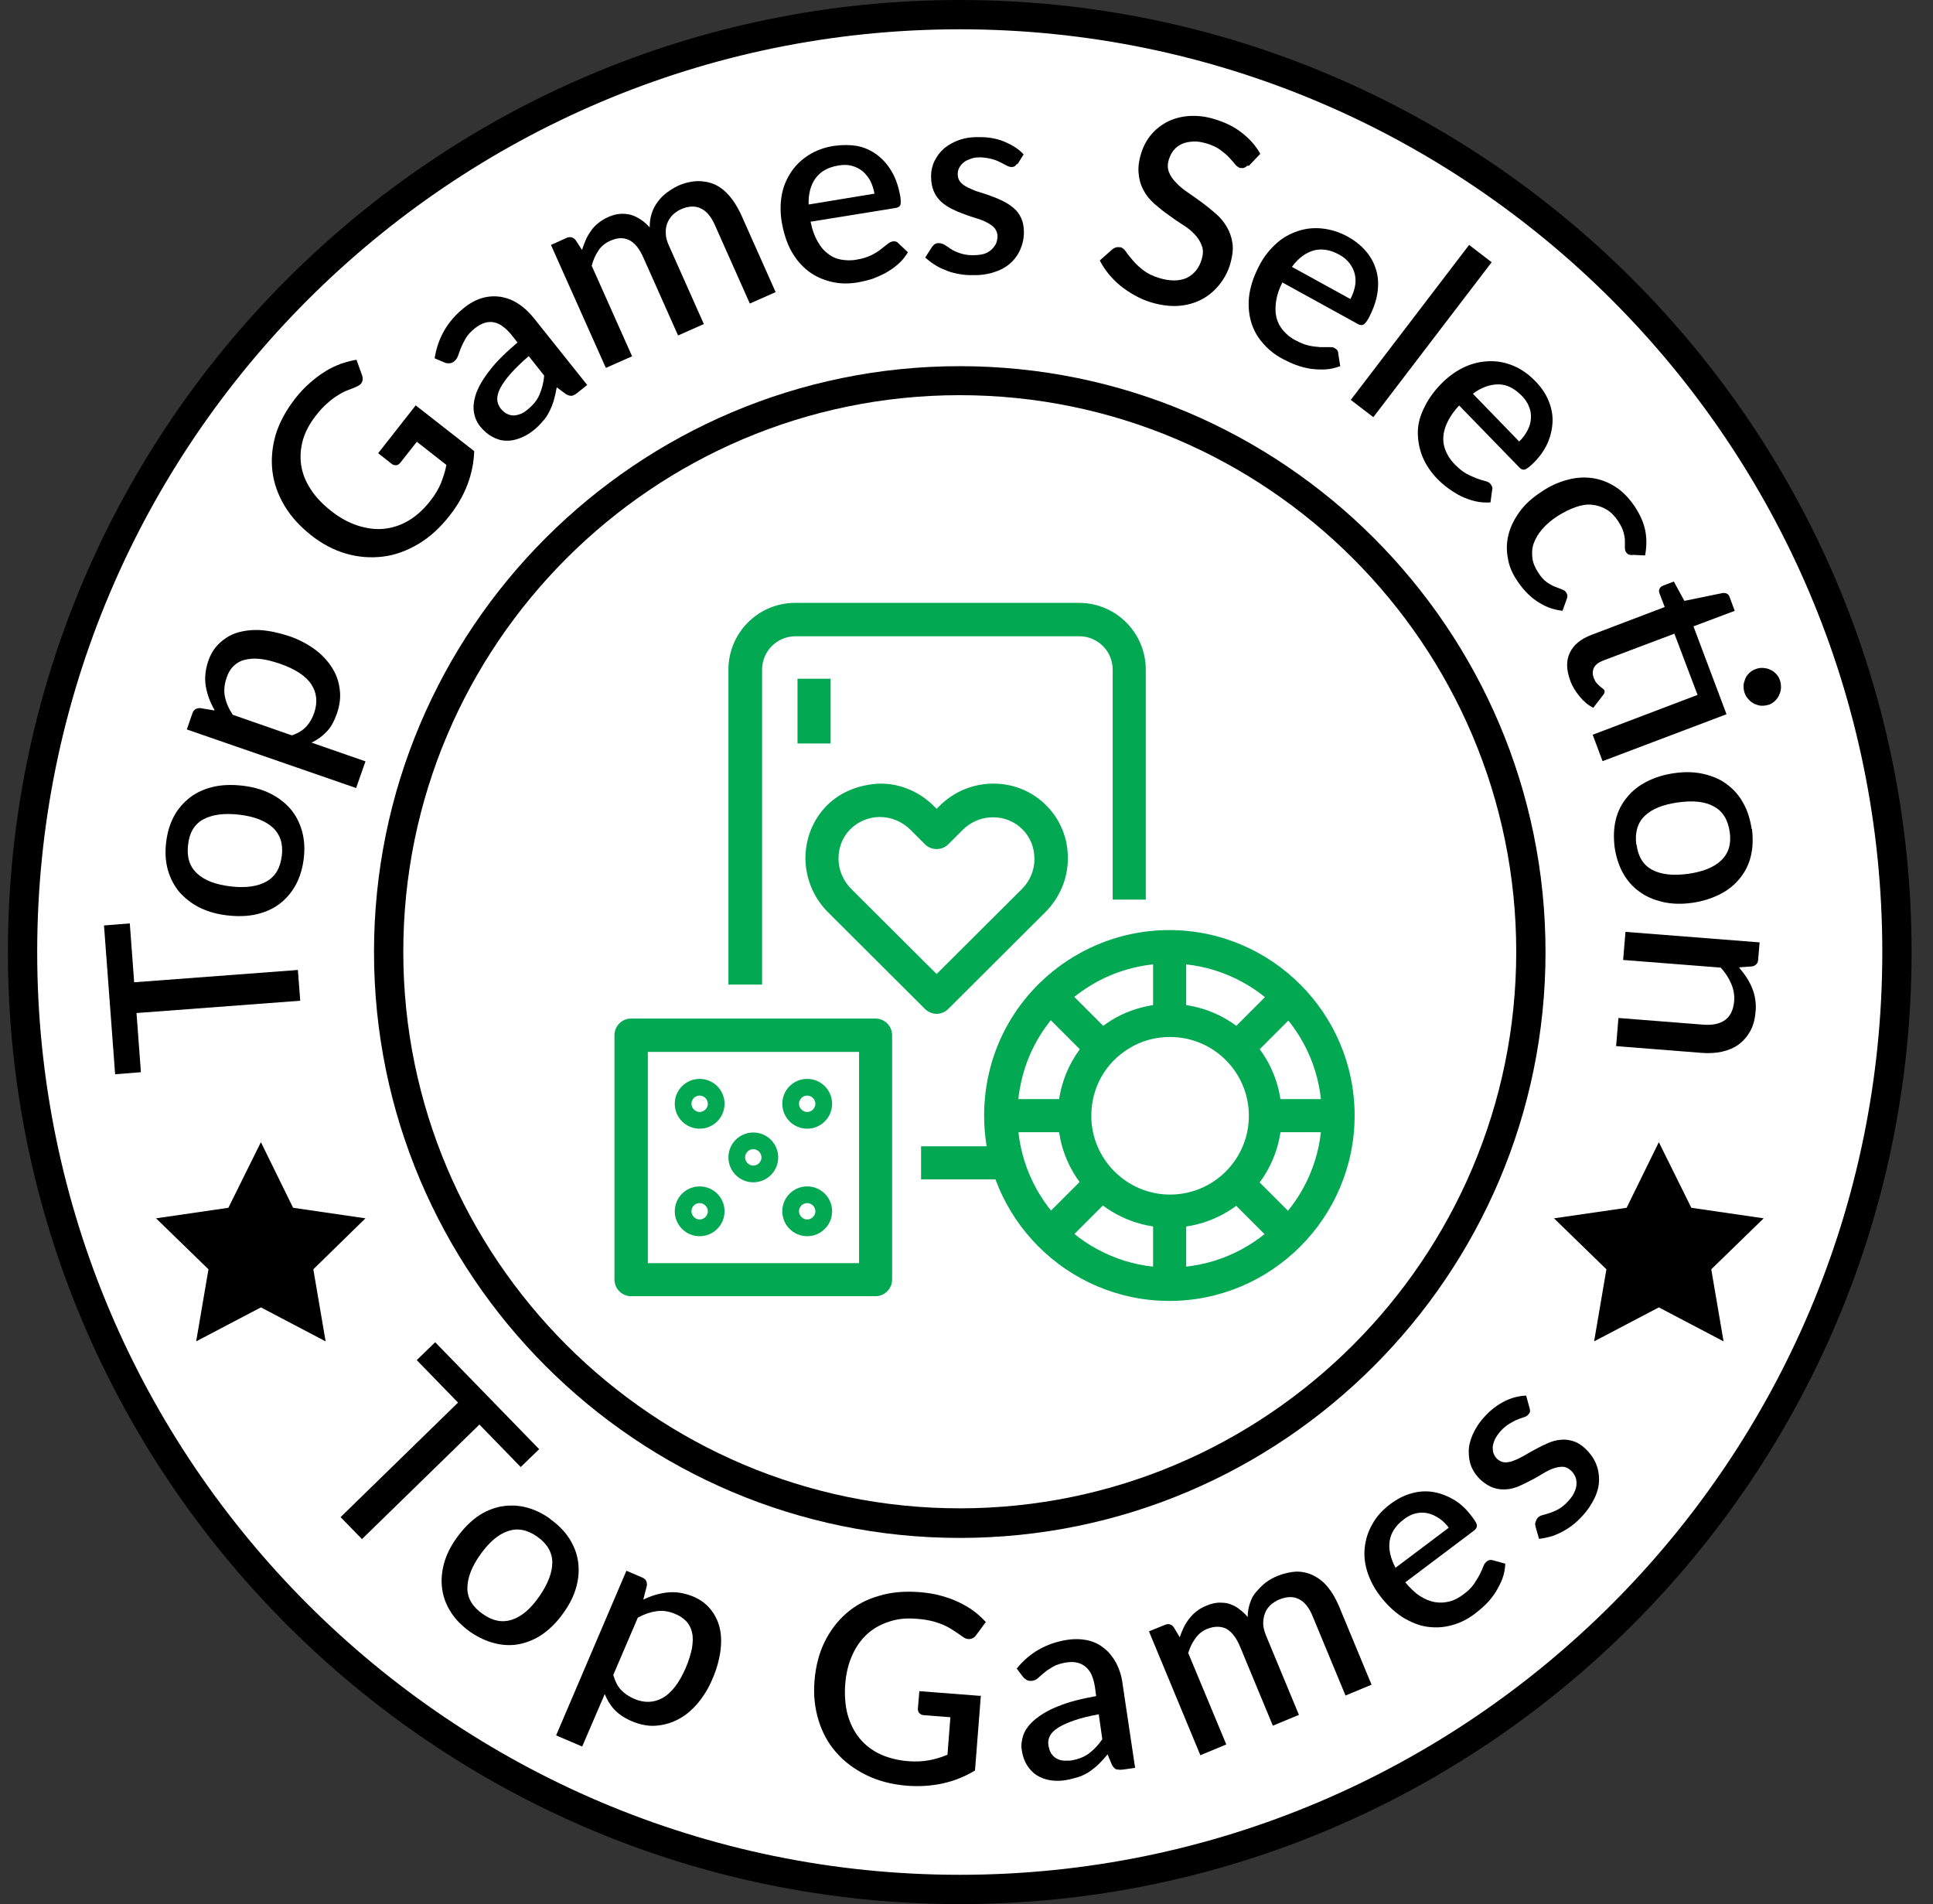 <svg width="66" height="65" viewBox="0 0 66 65" fill="none" xmlns="http://www.w3.org/2000/svg">
<rect x="0" y="0" width="66" height="65" fill="#333333" stroke="none"/>
<g clip-path="url(#clip0_5673_49333)">
<path d="M32.77 64.5C50.443 64.5 64.769 50.173 64.769 32.5C64.769 14.827 50.443 0.5 32.77 0.5C15.096 0.5 0.77 14.827 0.77 32.5C0.77 50.173 15.096 64.5 32.77 64.5Z" fill="white"/>
<path d="M32.77 65C14.85 65 0.27 50.42 0.27 32.5C0.27 14.58 14.85 0 32.77 0C50.69 0 65.269 14.58 65.269 32.5C65.269 50.42 50.69 65 32.77 65ZM32.77 1C15.399 1 1.27 15.13 1.27 32.5C1.27 49.87 15.399 64 32.77 64C50.139 64 64.269 49.87 64.269 32.5C64.269 15.13 50.139 1 32.77 1Z" fill="black"/>
<path d="M17.779 50.08L16.369 48.63L12.359 52.54L11.629 51.79L15.639 47.88L14.229 46.43L14.859 45.82L18.409 49.47L17.779 50.08V50.08Z" fill="black"/>
<path d="M18.778 51.85C19.058 52.05 19.278 52.27 19.438 52.52C19.598 52.77 19.698 53.03 19.738 53.31C19.778 53.59 19.758 53.88 19.678 54.17C19.598 54.47 19.448 54.77 19.238 55.06C19.028 55.36 18.798 55.59 18.548 55.77C18.298 55.95 18.028 56.06 17.758 56.12C17.478 56.18 17.198 56.17 16.908 56.1C16.618 56.03 16.338 55.9 16.058 55.71C15.778 55.51 15.558 55.29 15.398 55.04C15.238 54.79 15.138 54.53 15.098 54.25C15.058 53.97 15.078 53.68 15.158 53.38C15.238 53.08 15.388 52.78 15.598 52.49C15.808 52.2 16.038 51.96 16.288 51.78C16.538 51.6 16.808 51.49 17.088 51.43C17.368 51.38 17.648 51.38 17.938 51.45C18.228 51.52 18.508 51.65 18.788 51.85H18.778ZM16.488 55.1C16.828 55.34 17.158 55.4 17.488 55.29C17.818 55.18 18.128 54.91 18.418 54.49C18.708 54.07 18.858 53.68 18.858 53.34C18.858 53 18.688 52.7 18.348 52.46C18.008 52.22 17.668 52.15 17.338 52.27C17.008 52.38 16.698 52.65 16.398 53.07C16.098 53.49 15.958 53.88 15.958 54.22C15.958 54.56 16.138 54.86 16.488 55.1V55.1Z" fill="black"/>
<path d="M21.978 54.601C22.238 54.471 22.518 54.391 22.798 54.361C23.078 54.331 23.368 54.381 23.668 54.501C23.908 54.601 24.098 54.741 24.248 54.921C24.398 55.101 24.508 55.311 24.568 55.551C24.628 55.791 24.638 56.061 24.598 56.361C24.558 56.661 24.468 56.991 24.318 57.331C24.188 57.641 24.018 57.911 23.818 58.151C23.618 58.381 23.398 58.571 23.158 58.691C22.918 58.821 22.658 58.891 22.388 58.911C22.118 58.931 21.838 58.871 21.558 58.751C21.308 58.641 21.118 58.511 20.978 58.361C20.838 58.211 20.728 58.031 20.648 57.831L19.878 59.621L18.988 59.241L21.388 53.621L21.928 53.851C22.048 53.901 22.098 53.991 22.088 54.121L21.968 54.591L21.978 54.601ZM20.938 57.171C20.998 57.381 21.078 57.551 21.198 57.681C21.318 57.811 21.468 57.911 21.648 57.991C21.998 58.141 22.318 58.131 22.628 57.961C22.928 57.791 23.188 57.451 23.408 56.951C23.518 56.691 23.588 56.461 23.628 56.261C23.658 56.061 23.668 55.881 23.628 55.731C23.598 55.581 23.528 55.451 23.438 55.351C23.338 55.251 23.218 55.161 23.068 55.101C22.838 55.001 22.628 54.971 22.418 55.001C22.208 55.031 21.998 55.101 21.778 55.221L20.938 57.181V57.171Z" fill="black"/>
<path d="M33.49 57.881L33.29 60.441C32.61 60.851 31.84 61.021 30.99 60.961C30.47 60.921 30 60.801 29.59 60.601C29.18 60.401 28.84 60.151 28.56 59.831C28.28 59.521 28.08 59.151 27.95 58.731C27.82 58.311 27.77 57.861 27.81 57.381C27.85 56.891 27.96 56.451 28.15 56.061C28.34 55.671 28.59 55.341 28.9 55.071C29.21 54.801 29.58 54.601 30 54.481C30.42 54.351 30.89 54.311 31.4 54.351C31.66 54.371 31.9 54.411 32.12 54.471C32.34 54.531 32.54 54.601 32.73 54.691C32.92 54.781 33.09 54.881 33.24 54.991C33.39 55.101 33.53 55.231 33.66 55.371L33.32 55.831C33.27 55.901 33.2 55.941 33.12 55.951C33.04 55.961 32.96 55.941 32.88 55.881C32.8 55.821 32.71 55.761 32.62 55.701C32.53 55.641 32.42 55.571 32.3 55.511C32.18 55.451 32.04 55.401 31.87 55.351C31.71 55.311 31.51 55.271 31.29 55.261C30.95 55.231 30.64 55.261 30.35 55.361C30.07 55.451 29.82 55.591 29.61 55.781C29.4 55.971 29.23 56.211 29.1 56.501C28.97 56.791 28.89 57.111 28.86 57.481C28.83 57.871 28.86 58.221 28.94 58.531C29.03 58.841 29.16 59.111 29.35 59.341C29.54 59.571 29.77 59.751 30.05 59.881C30.33 60.011 30.65 60.091 31 60.121C31.27 60.141 31.5 60.131 31.72 60.091C31.93 60.051 32.14 59.991 32.35 59.901L32.45 58.621L31.55 58.551C31.48 58.551 31.43 58.521 31.39 58.481C31.35 58.441 31.34 58.391 31.34 58.331L31.39 57.731L33.46 57.891L33.49 57.881Z" fill="black"/>
<path d="M34.707 56.97C35.147 56.42 35.727 56.09 36.437 55.98C36.697 55.94 36.937 55.95 37.157 56C37.377 56.05 37.557 56.15 37.717 56.28C37.877 56.41 38.007 56.58 38.117 56.78C38.217 56.98 38.297 57.21 38.327 57.47L38.757 60.35L38.327 60.41C38.237 60.42 38.167 60.41 38.117 60.4C38.067 60.39 38.017 60.33 37.967 60.25L37.817 59.89C37.717 60.01 37.617 60.12 37.517 60.22C37.417 60.32 37.307 60.4 37.197 60.48C37.087 60.55 36.957 60.62 36.827 60.66C36.697 60.7 36.547 60.74 36.377 60.77C36.197 60.8 36.017 60.8 35.847 60.77C35.677 60.74 35.537 60.69 35.397 60.6C35.267 60.52 35.157 60.4 35.067 60.26C34.977 60.12 34.917 59.95 34.887 59.74C34.857 59.57 34.887 59.39 34.947 59.21C35.017 59.03 35.147 58.86 35.347 58.69C35.547 58.53 35.807 58.37 36.147 58.24C36.487 58.1 36.917 57.99 37.427 57.9L37.387 57.6C37.337 57.27 37.237 57.04 37.067 56.9C36.897 56.76 36.687 56.71 36.417 56.75C36.237 56.78 36.087 56.82 35.967 56.89C35.847 56.96 35.747 57.02 35.667 57.09C35.587 57.16 35.507 57.22 35.447 57.28C35.387 57.34 35.307 57.37 35.227 57.38C35.157 57.38 35.107 57.38 35.057 57.35C35.007 57.32 34.967 57.29 34.927 57.24L34.707 56.95V56.97ZM37.527 58.52C37.187 58.58 36.907 58.65 36.677 58.73C36.447 58.81 36.267 58.89 36.127 58.98C35.987 59.07 35.897 59.16 35.847 59.26C35.797 59.36 35.777 59.47 35.797 59.58C35.817 59.69 35.847 59.78 35.887 59.85C35.937 59.92 35.987 59.98 36.057 60.02C36.127 60.06 36.197 60.09 36.287 60.1C36.367 60.11 36.467 60.1 36.557 60.1C36.807 60.06 37.017 59.98 37.177 59.86C37.337 59.74 37.497 59.58 37.637 59.37L37.517 58.53L37.527 58.52Z" fill="black"/>
<path d="M40.99 59.93L39.23 55.69L39.77 55.47C39.89 55.42 39.99 55.44 40.071 55.54L40.281 55.89C40.321 55.77 40.37 55.65 40.42 55.55C40.471 55.44 40.54 55.34 40.61 55.25C40.68 55.16 40.77 55.07 40.86 55C40.95 54.93 41.071 54.86 41.2 54.81C41.34 54.75 41.471 54.72 41.6 54.71C41.73 54.71 41.85 54.71 41.971 54.75C42.09 54.79 42.2 54.84 42.3 54.92C42.41 55 42.511 55.09 42.6 55.2C42.6 55.03 42.63 54.87 42.681 54.72C42.73 54.57 42.8 54.44 42.901 54.33C43.001 54.22 43.1 54.11 43.221 54.02C43.34 53.93 43.47 53.86 43.61 53.8C43.84 53.71 44.06 53.66 44.261 53.65C44.471 53.65 44.66 53.69 44.84 53.78C45.02 53.87 45.18 53.99 45.33 54.17C45.48 54.35 45.6 54.56 45.71 54.81L46.83 57.51L45.941 57.88L44.821 55.18C44.7 54.88 44.541 54.68 44.35 54.59C44.16 54.49 43.941 54.5 43.681 54.6C43.571 54.65 43.471 54.71 43.38 54.79C43.3 54.87 43.23 54.96 43.191 55.07C43.151 55.18 43.13 55.29 43.13 55.42C43.13 55.55 43.17 55.69 43.23 55.84L44.35 58.54L43.46 58.91L42.34 56.21C42.211 55.9 42.05 55.7 41.87 55.6C41.681 55.51 41.471 55.51 41.23 55.6C41.06 55.67 40.931 55.77 40.821 55.92C40.711 56.07 40.63 56.23 40.571 56.43L41.87 59.55L40.98 59.92L40.99 59.93Z" fill="black"/>
<path d="M47.977 54.011C48.147 54.211 48.307 54.37 48.477 54.48C48.647 54.59 48.817 54.66 48.987 54.691C49.157 54.721 49.317 54.711 49.487 54.67C49.657 54.63 49.817 54.541 49.977 54.42C50.127 54.31 50.247 54.191 50.327 54.071C50.407 53.95 50.477 53.84 50.527 53.74C50.577 53.641 50.617 53.55 50.647 53.471C50.677 53.391 50.717 53.34 50.767 53.3C50.827 53.251 50.897 53.24 50.967 53.261L51.397 53.38C51.387 53.56 51.357 53.73 51.297 53.891C51.237 54.05 51.157 54.2 51.067 54.35C50.977 54.49 50.867 54.63 50.747 54.751C50.627 54.87 50.497 54.98 50.367 55.081C50.117 55.27 49.847 55.41 49.567 55.48C49.287 55.56 49.007 55.571 48.717 55.531C48.437 55.49 48.157 55.37 47.877 55.2C47.607 55.02 47.347 54.781 47.107 54.461C46.917 54.211 46.777 53.941 46.687 53.66C46.597 53.38 46.567 53.1 46.597 52.831C46.627 52.55 46.707 52.291 46.857 52.031C46.997 51.77 47.207 51.541 47.477 51.34C47.707 51.17 47.937 51.05 48.187 50.98C48.437 50.91 48.677 50.891 48.927 50.931C49.177 50.971 49.407 51.06 49.647 51.2C49.887 51.34 50.097 51.55 50.287 51.81C50.377 51.931 50.427 52.02 50.427 52.081C50.427 52.141 50.397 52.2 50.327 52.251L47.977 54.02V54.011ZM49.467 52.151C49.367 52.02 49.257 51.91 49.137 51.831C49.017 51.751 48.887 51.691 48.757 51.66C48.627 51.63 48.487 51.63 48.347 51.66C48.207 51.691 48.067 51.761 47.927 51.87C47.647 52.081 47.487 52.331 47.447 52.611C47.407 52.891 47.477 53.191 47.647 53.52L49.467 52.151V52.151Z" fill="black"/>
<path d="M52.228 48.071C52.228 48.071 52.248 48.161 52.238 48.191C52.238 48.221 52.208 48.261 52.178 48.291C52.148 48.331 52.098 48.361 52.028 48.381C51.958 48.401 51.888 48.431 51.808 48.461C51.728 48.491 51.639 48.541 51.538 48.601C51.438 48.661 51.338 48.741 51.238 48.851C51.158 48.941 51.098 49.031 51.048 49.121C51.008 49.211 50.978 49.301 50.968 49.381C50.968 49.461 50.968 49.551 50.998 49.621C51.028 49.691 51.068 49.761 51.128 49.811C51.208 49.881 51.298 49.921 51.398 49.921C51.498 49.921 51.598 49.901 51.708 49.851C51.818 49.811 51.938 49.751 52.058 49.681C52.178 49.611 52.309 49.531 52.449 49.461C52.578 49.391 52.718 49.321 52.858 49.261C52.998 49.201 53.138 49.161 53.278 49.151C53.418 49.131 53.559 49.151 53.699 49.191C53.839 49.231 53.978 49.311 54.118 49.441C54.278 49.591 54.398 49.751 54.478 49.931C54.559 50.111 54.598 50.301 54.598 50.511C54.598 50.711 54.548 50.921 54.449 51.131C54.349 51.341 54.209 51.561 54.008 51.771C53.898 51.891 53.788 51.991 53.669 52.081C53.548 52.171 53.418 52.251 53.298 52.311C53.178 52.371 53.038 52.431 52.919 52.461C52.798 52.491 52.668 52.521 52.548 52.531L52.428 52.111C52.418 52.061 52.408 52.011 52.428 51.961C52.448 51.911 52.458 51.871 52.498 51.821C52.538 51.771 52.599 51.741 52.669 51.721C52.739 51.701 52.818 51.681 52.908 51.651C52.998 51.621 53.098 51.581 53.208 51.521C53.318 51.461 53.428 51.371 53.548 51.241C53.648 51.131 53.718 51.031 53.758 50.931C53.809 50.831 53.828 50.731 53.828 50.641C53.828 50.551 53.818 50.471 53.778 50.391C53.738 50.311 53.698 50.251 53.628 50.191C53.538 50.111 53.448 50.071 53.348 50.071C53.248 50.071 53.138 50.091 53.028 50.131C52.918 50.171 52.798 50.231 52.669 50.311C52.548 50.381 52.418 50.461 52.278 50.531C52.148 50.601 52.008 50.671 51.868 50.731C51.728 50.791 51.588 50.831 51.438 50.841C51.288 50.851 51.148 50.841 50.998 50.791C50.848 50.741 50.708 50.651 50.558 50.521C50.428 50.401 50.318 50.251 50.248 50.091C50.178 49.931 50.148 49.751 50.148 49.551C50.148 49.361 50.199 49.161 50.288 48.961C50.379 48.761 50.508 48.551 50.699 48.351C50.908 48.121 51.138 47.951 51.378 47.831C51.618 47.711 51.868 47.651 52.108 47.641L52.218 48.041L52.228 48.071Z" fill="black"/>
<path d="M4.431 31.512L4.581 33.532L10.171 33.112L10.251 34.162L4.661 34.582L4.811 36.602L3.931 36.672L3.551 31.592L4.431 31.522V31.512Z" fill="black"/>
<path d="M5.672 28.76C5.712 28.42 5.802 28.12 5.942 27.86C6.082 27.6 6.272 27.39 6.492 27.22C6.712 27.05 6.982 26.93 7.282 26.86C7.582 26.79 7.912 26.78 8.272 26.82C8.632 26.86 8.952 26.95 9.232 27.09C9.512 27.23 9.742 27.41 9.922 27.62C10.102 27.83 10.232 28.09 10.312 28.37C10.392 28.66 10.412 28.97 10.372 29.3C10.332 29.64 10.242 29.94 10.102 30.2C9.962 30.46 9.772 30.68 9.552 30.85C9.332 31.02 9.062 31.14 8.762 31.21C8.462 31.28 8.132 31.29 7.772 31.25C7.412 31.21 7.092 31.12 6.812 30.98C6.532 30.84 6.312 30.66 6.122 30.45C5.942 30.23 5.812 29.98 5.732 29.7C5.652 29.41 5.632 29.1 5.672 28.76V28.76ZM9.622 29.22C9.672 28.81 9.572 28.49 9.312 28.25C9.062 28.02 8.682 27.87 8.162 27.81C7.642 27.75 7.242 27.81 6.942 27.97C6.642 28.13 6.462 28.43 6.422 28.84C6.372 29.26 6.472 29.58 6.732 29.82C6.992 30.06 7.372 30.2 7.882 30.26C8.392 30.32 8.802 30.26 9.102 30.09C9.402 29.92 9.572 29.63 9.622 29.21V29.22Z" fill="black"/>
<path d="M7.329 24.241C7.179 23.991 7.079 23.721 7.029 23.441C6.979 23.161 7.009 22.871 7.109 22.571C7.189 22.331 7.319 22.121 7.489 21.961C7.659 21.801 7.859 21.671 8.089 21.601C8.319 21.531 8.599 21.491 8.899 21.511C9.199 21.531 9.529 21.601 9.889 21.721C10.209 21.831 10.489 21.981 10.739 22.161C10.989 22.341 11.179 22.551 11.329 22.781C11.479 23.011 11.569 23.261 11.599 23.531C11.639 23.801 11.599 24.081 11.499 24.371C11.409 24.621 11.299 24.831 11.149 24.981C11.009 25.131 10.839 25.251 10.639 25.351L12.479 25.991L12.159 26.901L6.379 24.901L6.569 24.351C6.609 24.231 6.699 24.171 6.829 24.171L7.309 24.251L7.329 24.241ZM9.969 25.101C10.179 25.031 10.339 24.931 10.459 24.801C10.579 24.671 10.669 24.511 10.729 24.331C10.849 23.971 10.819 23.651 10.629 23.361C10.439 23.071 10.079 22.841 9.569 22.661C9.299 22.571 9.069 22.511 8.859 22.491C8.659 22.471 8.479 22.491 8.329 22.531C8.179 22.571 8.059 22.651 7.959 22.751C7.859 22.851 7.789 22.981 7.739 23.131C7.659 23.361 7.639 23.581 7.679 23.781C7.719 23.981 7.809 24.191 7.949 24.401L9.959 25.101H9.969Z" fill="black"/>
<path d="M14.172 13.821L16.192 15.401C16.162 16.191 15.882 16.931 15.352 17.601C15.032 18.011 14.672 18.341 14.282 18.571C13.892 18.801 13.492 18.951 13.072 19.001C12.652 19.051 12.242 19.021 11.822 18.901C11.402 18.781 11.002 18.571 10.622 18.271C10.242 17.971 9.932 17.631 9.712 17.261C9.492 16.891 9.352 16.501 9.302 16.091C9.252 15.681 9.292 15.261 9.412 14.841C9.542 14.421 9.762 14.011 10.082 13.601C10.242 13.391 10.412 13.221 10.582 13.071C10.752 12.921 10.922 12.791 11.102 12.681C11.272 12.571 11.452 12.491 11.632 12.421C11.812 12.361 11.992 12.311 12.172 12.281L12.362 12.811C12.392 12.891 12.392 12.971 12.362 13.041C12.332 13.111 12.262 13.161 12.172 13.201C12.082 13.241 11.982 13.281 11.872 13.321C11.762 13.361 11.652 13.421 11.542 13.491C11.422 13.561 11.302 13.651 11.182 13.761C11.052 13.871 10.922 14.011 10.782 14.191C10.572 14.461 10.422 14.741 10.342 15.021C10.262 15.311 10.242 15.591 10.282 15.871C10.322 16.151 10.432 16.431 10.602 16.691C10.772 16.961 11.002 17.201 11.292 17.431C11.592 17.671 11.902 17.841 12.212 17.941C12.522 18.041 12.822 18.081 13.112 18.051C13.402 18.021 13.682 17.931 13.952 17.771C14.222 17.611 14.462 17.391 14.682 17.111C14.852 16.901 14.972 16.691 15.052 16.501C15.132 16.301 15.202 16.091 15.242 15.871L14.232 15.081L13.672 15.791C13.632 15.841 13.582 15.881 13.532 15.881C13.482 15.881 13.432 15.881 13.382 15.841L12.912 15.471L14.192 13.841L14.172 13.821Z" fill="black"/>
<path d="M14.84 12.232C14.95 11.532 15.28 10.962 15.84 10.512C16.05 10.342 16.26 10.232 16.47 10.172C16.68 10.112 16.89 10.102 17.1 10.132C17.31 10.172 17.51 10.242 17.7 10.372C17.89 10.492 18.07 10.662 18.23 10.862L20.05 13.142L19.71 13.412C19.64 13.472 19.57 13.502 19.52 13.512C19.46 13.512 19.4 13.502 19.32 13.452L19.01 13.222C18.98 13.382 18.95 13.522 18.91 13.662C18.87 13.802 18.82 13.922 18.76 14.042C18.7 14.162 18.63 14.282 18.53 14.382C18.44 14.492 18.33 14.602 18.2 14.702C18.05 14.822 17.9 14.902 17.74 14.962C17.58 15.022 17.43 15.052 17.27 15.042C17.11 15.042 16.96 14.992 16.81 14.912C16.66 14.832 16.52 14.712 16.39 14.552C16.28 14.412 16.21 14.252 16.18 14.062C16.15 13.872 16.18 13.652 16.26 13.422C16.35 13.182 16.5 12.922 16.73 12.632C16.95 12.342 17.27 12.032 17.67 11.692L17.48 11.452C17.27 11.192 17.07 11.042 16.86 11.002C16.65 10.962 16.44 11.032 16.22 11.202C16.07 11.322 15.97 11.432 15.9 11.552C15.83 11.672 15.78 11.772 15.74 11.872C15.7 11.972 15.67 12.062 15.64 12.142C15.61 12.222 15.57 12.292 15.5 12.342C15.45 12.382 15.39 12.402 15.34 12.402C15.29 12.402 15.23 12.402 15.17 12.372L14.84 12.232V12.232ZM18.06 12.152C17.8 12.372 17.59 12.582 17.43 12.762C17.27 12.942 17.16 13.102 17.08 13.252C17.01 13.392 16.97 13.522 16.98 13.642C16.98 13.752 17.03 13.852 17.09 13.942C17.16 14.022 17.23 14.092 17.3 14.122C17.38 14.162 17.45 14.182 17.53 14.182C17.61 14.182 17.69 14.162 17.77 14.132C17.85 14.102 17.93 14.052 18 13.992C18.2 13.832 18.34 13.662 18.42 13.472C18.5 13.282 18.56 13.072 18.58 12.822L18.05 12.152H18.06Z" fill="black"/>
<path d="M20.683 12.552L18.812 8.362L19.343 8.122C19.462 8.072 19.562 8.092 19.652 8.192L19.872 8.532C19.913 8.412 19.953 8.292 20.003 8.182C20.052 8.072 20.113 7.972 20.183 7.872C20.253 7.772 20.332 7.692 20.433 7.612C20.532 7.532 20.642 7.462 20.762 7.412C20.892 7.352 21.032 7.312 21.163 7.302C21.293 7.292 21.413 7.302 21.532 7.332C21.652 7.362 21.762 7.422 21.872 7.492C21.983 7.562 22.082 7.652 22.183 7.762C22.183 7.592 22.203 7.432 22.253 7.282C22.302 7.132 22.372 7.002 22.462 6.882C22.552 6.762 22.652 6.662 22.773 6.572C22.892 6.482 23.023 6.402 23.152 6.342C23.372 6.242 23.593 6.192 23.802 6.182C24.012 6.182 24.203 6.212 24.392 6.292C24.573 6.372 24.742 6.502 24.892 6.672C25.043 6.842 25.172 7.052 25.293 7.302L26.483 9.972L25.602 10.362L24.413 7.692C24.282 7.392 24.122 7.202 23.922 7.112C23.733 7.022 23.503 7.032 23.253 7.142C23.142 7.192 23.043 7.262 22.962 7.342C22.883 7.422 22.823 7.522 22.782 7.622C22.742 7.732 22.723 7.842 22.733 7.972C22.733 8.102 22.773 8.242 22.843 8.392L24.032 11.062L23.152 11.452L21.962 8.782C21.823 8.472 21.663 8.282 21.473 8.192C21.282 8.102 21.073 8.112 20.832 8.222C20.672 8.292 20.532 8.402 20.433 8.552C20.332 8.702 20.253 8.872 20.203 9.072L21.582 12.162L20.703 12.552H20.683Z" fill="black"/>
<path d="M27.68 7.581C27.73 7.841 27.81 8.051 27.91 8.231C28.01 8.411 28.12 8.551 28.26 8.651C28.39 8.761 28.55 8.831 28.71 8.861C28.88 8.891 29.06 8.901 29.26 8.861C29.45 8.831 29.6 8.781 29.73 8.721C29.86 8.661 29.97 8.591 30.06 8.521C30.15 8.451 30.23 8.391 30.29 8.341C30.35 8.291 30.42 8.251 30.48 8.241C30.56 8.231 30.62 8.241 30.67 8.301L31 8.611C30.91 8.761 30.8 8.901 30.67 9.011C30.54 9.131 30.4 9.221 30.25 9.311C30.1 9.391 29.94 9.461 29.78 9.521C29.62 9.571 29.45 9.611 29.29 9.641C28.98 9.691 28.68 9.691 28.39 9.621C28.1 9.551 27.85 9.441 27.62 9.271C27.39 9.101 27.19 8.871 27.03 8.591C26.87 8.311 26.76 7.971 26.69 7.571C26.64 7.261 26.64 6.951 26.69 6.671C26.74 6.381 26.85 6.121 27 5.891C27.15 5.661 27.35 5.461 27.6 5.301C27.85 5.141 28.14 5.031 28.47 4.981C28.75 4.941 29.01 4.941 29.26 4.981C29.51 5.031 29.74 5.131 29.94 5.281C30.14 5.431 30.31 5.621 30.45 5.861C30.59 6.101 30.68 6.381 30.74 6.701C30.76 6.851 30.76 6.951 30.74 7.001C30.72 7.051 30.66 7.091 30.57 7.101L27.66 7.571L27.68 7.581ZM29.86 6.621C29.83 6.461 29.79 6.321 29.72 6.181C29.65 6.051 29.56 5.941 29.46 5.851C29.35 5.761 29.23 5.701 29.09 5.661C28.95 5.621 28.79 5.621 28.62 5.651C28.27 5.711 28.02 5.851 27.85 6.081C27.68 6.311 27.6 6.611 27.61 6.981L29.86 6.611V6.621Z" fill="black"/>
<path d="M34.73 5.582C34.73 5.582 34.68 5.652 34.65 5.672C34.62 5.692 34.58 5.702 34.54 5.702C34.49 5.702 34.43 5.682 34.37 5.652C34.31 5.622 34.24 5.582 34.16 5.542C34.08 5.502 33.99 5.462 33.88 5.432C33.77 5.402 33.64 5.382 33.5 5.372C33.38 5.372 33.27 5.372 33.17 5.412C33.07 5.452 32.99 5.472 32.92 5.532C32.85 5.582 32.8 5.642 32.76 5.712C32.72 5.782 32.7 5.852 32.7 5.942C32.7 6.052 32.73 6.142 32.79 6.212C32.85 6.282 32.94 6.352 33.05 6.402C33.16 6.452 33.28 6.512 33.42 6.552C33.56 6.592 33.7 6.642 33.84 6.692C33.98 6.742 34.12 6.802 34.26 6.872C34.4 6.942 34.52 7.022 34.62 7.112C34.73 7.202 34.81 7.322 34.87 7.452C34.93 7.582 34.96 7.742 34.96 7.932C34.96 8.152 34.91 8.352 34.83 8.532C34.75 8.712 34.63 8.872 34.48 9.002C34.33 9.132 34.14 9.232 33.91 9.302C33.68 9.372 33.43 9.402 33.14 9.392C32.98 9.392 32.83 9.372 32.68 9.342C32.53 9.312 32.39 9.272 32.26 9.212C32.13 9.162 32.01 9.102 31.89 9.022C31.78 8.952 31.68 8.872 31.59 8.792L31.82 8.432C31.82 8.432 31.88 8.352 31.92 8.332C31.96 8.312 32.01 8.292 32.07 8.302C32.13 8.302 32.19 8.322 32.26 8.362C32.33 8.402 32.39 8.452 32.47 8.502C32.55 8.552 32.65 8.602 32.77 8.642C32.89 8.682 33.03 8.712 33.2 8.712C33.34 8.712 33.47 8.702 33.58 8.672C33.69 8.642 33.77 8.592 33.84 8.532C33.91 8.472 33.96 8.402 34 8.332C34.04 8.252 34.05 8.172 34.06 8.092C34.06 7.972 34.03 7.882 33.97 7.802C33.91 7.722 33.82 7.662 33.71 7.602C33.6 7.542 33.48 7.492 33.34 7.452C33.2 7.412 33.06 7.362 32.92 7.312C32.78 7.262 32.64 7.202 32.5 7.132C32.36 7.062 32.24 6.982 32.13 6.882C32.02 6.782 31.94 6.662 31.88 6.522C31.82 6.382 31.79 6.212 31.79 6.012C31.79 5.832 31.83 5.652 31.91 5.492C31.99 5.332 32.1 5.182 32.24 5.062C32.39 4.942 32.56 4.842 32.77 4.772C32.98 4.702 33.22 4.672 33.49 4.682C33.8 4.682 34.08 4.742 34.33 4.852C34.58 4.962 34.79 5.092 34.95 5.272L34.73 5.622V5.582Z" fill="black"/>
<path d="M42.601 5.651C42.601 5.651 42.511 5.721 42.471 5.731C42.431 5.741 42.381 5.741 42.331 5.731C42.281 5.711 42.221 5.671 42.171 5.611C42.121 5.541 42.051 5.471 41.971 5.381C41.891 5.291 41.791 5.211 41.671 5.121C41.551 5.031 41.401 4.961 41.211 4.901C41.041 4.851 40.881 4.821 40.741 4.831C40.601 4.841 40.471 4.861 40.361 4.911C40.251 4.961 40.151 5.031 40.081 5.121C40.001 5.211 39.951 5.321 39.911 5.441C39.861 5.601 39.861 5.741 39.911 5.871C39.961 6.001 40.041 6.121 40.161 6.241C40.271 6.361 40.411 6.471 40.571 6.581C40.731 6.691 40.891 6.801 41.051 6.921C41.211 7.041 41.371 7.171 41.521 7.301C41.671 7.431 41.791 7.581 41.891 7.751C41.991 7.921 42.051 8.101 42.081 8.301C42.111 8.501 42.081 8.731 42.011 8.991C41.931 9.271 41.801 9.511 41.631 9.721C41.461 9.931 41.261 10.101 41.031 10.221C40.801 10.341 40.531 10.421 40.241 10.441C39.951 10.461 39.631 10.421 39.301 10.321C39.101 10.261 38.921 10.181 38.741 10.081C38.561 9.981 38.401 9.871 38.251 9.751C38.101 9.631 37.971 9.491 37.851 9.351C37.731 9.201 37.631 9.051 37.551 8.891L37.991 8.501C37.991 8.501 38.071 8.451 38.121 8.441C38.171 8.431 38.211 8.441 38.261 8.441C38.331 8.461 38.391 8.511 38.451 8.601C38.511 8.691 38.591 8.781 38.681 8.891C38.771 9.001 38.891 9.111 39.031 9.221C39.171 9.331 39.351 9.421 39.581 9.491C39.941 9.601 40.251 9.601 40.511 9.491C40.761 9.371 40.941 9.161 41.031 8.851C41.081 8.681 41.091 8.521 41.031 8.381C40.981 8.241 40.901 8.121 40.791 8.001C40.681 7.881 40.541 7.771 40.381 7.671C40.221 7.571 40.061 7.461 39.901 7.341C39.741 7.231 39.581 7.101 39.431 6.971C39.281 6.841 39.151 6.691 39.061 6.521C38.961 6.351 38.901 6.161 38.881 5.951C38.851 5.741 38.881 5.491 38.971 5.211C39.041 4.991 39.151 4.781 39.301 4.601C39.451 4.421 39.641 4.271 39.851 4.161C40.071 4.051 40.311 3.981 40.591 3.961C40.871 3.941 41.161 3.971 41.481 4.071C41.841 4.181 42.151 4.331 42.411 4.541C42.671 4.741 42.881 4.981 43.031 5.251L42.641 5.661L42.601 5.651Z" fill="black"/>
<path d="M43.791 9.63C43.671 9.86 43.601 10.08 43.571 10.28C43.541 10.48 43.541 10.66 43.581 10.83C43.621 11 43.701 11.15 43.811 11.28C43.921 11.41 44.061 11.53 44.241 11.62C44.411 11.71 44.561 11.77 44.701 11.8C44.841 11.83 44.971 11.84 45.081 11.85C45.201 11.85 45.291 11.85 45.381 11.85C45.461 11.85 45.531 11.85 45.581 11.89C45.651 11.93 45.691 11.98 45.691 12.06L45.761 12.5C45.591 12.56 45.431 12.6 45.261 12.61C45.091 12.62 44.921 12.61 44.751 12.59C44.581 12.56 44.411 12.52 44.251 12.46C44.091 12.4 43.941 12.33 43.791 12.25C43.511 12.1 43.281 11.91 43.091 11.68C42.901 11.46 42.771 11.2 42.701 10.93C42.631 10.65 42.611 10.35 42.661 10.03C42.711 9.71 42.831 9.37 43.021 9.02C43.171 8.74 43.361 8.51 43.581 8.31C43.801 8.11 44.041 7.98 44.311 7.89C44.571 7.8 44.851 7.77 45.141 7.8C45.431 7.83 45.731 7.92 46.021 8.08C46.271 8.22 46.471 8.38 46.641 8.58C46.811 8.78 46.921 8.99 46.991 9.23C47.061 9.47 47.071 9.72 47.031 10C46.991 10.27 46.891 10.55 46.741 10.84C46.671 10.97 46.611 11.05 46.551 11.08C46.501 11.11 46.431 11.1 46.361 11.06L43.781 9.64L43.791 9.63ZM46.101 10.22C46.181 10.08 46.231 9.93 46.261 9.79C46.291 9.65 46.291 9.51 46.261 9.37C46.231 9.24 46.171 9.11 46.081 8.99C45.991 8.87 45.871 8.77 45.721 8.69C45.411 8.52 45.121 8.48 44.851 8.55C44.581 8.63 44.331 8.81 44.111 9.11L46.111 10.21L46.101 10.22Z" fill="black"/>
<path d="M50.931 8.951L46.891 14.241L46.121 13.651L50.161 8.361L50.931 8.951Z" fill="black"/>
<path d="M49.83 13.831C49.65 14.021 49.52 14.211 49.43 14.391C49.34 14.571 49.29 14.751 49.28 14.921C49.27 15.091 49.3 15.251 49.37 15.411C49.44 15.571 49.54 15.721 49.68 15.861C49.81 15.991 49.94 16.101 50.07 16.171C50.2 16.241 50.32 16.291 50.42 16.331C50.53 16.371 50.62 16.401 50.71 16.421C50.79 16.441 50.85 16.471 50.89 16.521C50.94 16.581 50.97 16.641 50.95 16.711L50.89 17.151C50.71 17.161 50.54 17.151 50.37 17.111C50.2 17.071 50.04 17.011 49.89 16.941C49.73 16.861 49.59 16.771 49.45 16.671C49.31 16.571 49.19 16.461 49.07 16.341C48.85 16.111 48.68 15.861 48.57 15.591C48.46 15.321 48.41 15.041 48.41 14.761C48.41 14.471 48.49 14.181 48.64 13.891C48.78 13.601 48.99 13.311 49.28 13.031C49.51 12.811 49.76 12.641 50.02 12.521C50.29 12.401 50.56 12.341 50.84 12.331C51.12 12.321 51.39 12.371 51.66 12.481C51.93 12.591 52.19 12.771 52.42 13.011C52.62 13.211 52.77 13.431 52.87 13.671C52.97 13.911 53.02 14.151 53.01 14.401C53 14.651 52.94 14.901 52.83 15.151C52.71 15.401 52.54 15.641 52.3 15.861C52.19 15.961 52.11 16.021 52.05 16.031C51.99 16.041 51.93 16.021 51.87 15.951L49.82 13.841L49.83 13.831ZM51.87 15.071C51.99 14.961 52.08 14.831 52.15 14.701C52.22 14.571 52.26 14.441 52.27 14.301C52.28 14.161 52.27 14.031 52.21 13.891C52.16 13.751 52.07 13.621 51.95 13.501C51.7 13.251 51.44 13.121 51.16 13.121C50.88 13.121 50.58 13.221 50.29 13.441L51.88 15.081L51.87 15.071Z" fill="black"/>
<path d="M55.73 18.951C55.73 18.951 55.64 18.941 55.61 18.931C55.58 18.921 55.55 18.891 55.52 18.851C55.49 18.811 55.48 18.751 55.48 18.691C55.48 18.631 55.48 18.551 55.48 18.461C55.48 18.371 55.461 18.271 55.431 18.161C55.401 18.051 55.34 17.931 55.251 17.791C55.13 17.611 55.001 17.481 54.85 17.391C54.7 17.301 54.54 17.251 54.36 17.231C54.18 17.211 54 17.241 53.8 17.311C53.6 17.381 53.401 17.481 53.191 17.611C52.971 17.751 52.8 17.901 52.66 18.061C52.52 18.221 52.431 18.381 52.37 18.541C52.31 18.701 52.3 18.871 52.321 19.041C52.34 19.211 52.41 19.371 52.511 19.531C52.611 19.691 52.711 19.801 52.81 19.871C52.91 19.941 53.011 20.001 53.1 20.031C53.191 20.071 53.27 20.091 53.33 20.121C53.4 20.141 53.45 20.181 53.48 20.231C53.52 20.301 53.531 20.361 53.501 20.431L53.35 20.851C53.181 20.831 53.01 20.791 52.86 20.731C52.71 20.671 52.571 20.591 52.441 20.501C52.31 20.411 52.19 20.301 52.08 20.181C51.97 20.061 51.87 19.931 51.781 19.791C51.62 19.551 51.52 19.301 51.48 19.031C51.431 18.761 51.441 18.501 51.511 18.231C51.581 17.961 51.711 17.711 51.891 17.461C52.071 17.211 52.331 16.981 52.641 16.781C52.92 16.591 53.211 16.461 53.511 16.381C53.8 16.301 54.09 16.281 54.37 16.321C54.651 16.361 54.91 16.461 55.16 16.621C55.41 16.781 55.63 17.011 55.83 17.311C56.01 17.591 56.13 17.861 56.181 18.141C56.23 18.411 56.221 18.681 56.17 18.961L55.74 18.941L55.73 18.951Z" fill="black"/>
<path d="M54.721 25.992L54.38 25.082L57.961 23.722L57.17 21.632L54.73 22.552C54.581 22.612 54.471 22.692 54.42 22.802C54.37 22.912 54.37 23.022 54.42 23.152C54.45 23.222 54.48 23.282 54.52 23.322C54.56 23.362 54.59 23.402 54.63 23.432C54.66 23.462 54.7 23.482 54.721 23.502C54.751 23.522 54.77 23.542 54.781 23.572C54.8 23.622 54.781 23.672 54.74 23.722L54.401 24.162C54.221 24.072 54.071 23.942 53.931 23.772C53.791 23.602 53.68 23.422 53.61 23.222C53.48 22.862 53.471 22.552 53.6 22.282C53.73 22.012 53.971 21.812 54.34 21.672L56.84 20.722L56.66 20.252C56.641 20.202 56.641 20.152 56.66 20.102C56.681 20.052 56.721 20.022 56.781 19.992L57.151 19.852L57.511 20.512L58.83 20.242C58.88 20.242 58.931 20.242 58.971 20.272C59.011 20.292 59.041 20.332 59.06 20.392L59.23 20.852L57.821 21.382L58.95 24.382L54.721 25.982V25.992ZM60.401 24.052C60.321 24.082 60.24 24.092 60.151 24.092C60.071 24.092 59.99 24.062 59.91 24.032C59.831 23.992 59.77 23.952 59.711 23.882C59.651 23.822 59.6 23.752 59.571 23.662C59.541 23.582 59.531 23.502 59.531 23.412C59.531 23.332 59.56 23.252 59.59 23.172C59.62 23.092 59.67 23.032 59.73 22.972C59.791 22.912 59.861 22.872 59.941 22.842C60.02 22.812 60.111 22.792 60.2 22.802C60.291 22.812 60.37 22.822 60.441 22.862C60.52 22.892 60.581 22.942 60.641 23.002C60.7 23.062 60.74 23.132 60.77 23.212C60.8 23.292 60.81 23.382 60.81 23.462C60.81 23.542 60.791 23.632 60.751 23.712C60.721 23.792 60.67 23.862 60.61 23.922C60.55 23.982 60.471 24.032 60.391 24.062L60.401 24.052Z" fill="black"/>
<path d="M59.819 28.301C59.859 28.641 59.849 28.951 59.779 29.231C59.709 29.521 59.579 29.771 59.399 29.991C59.219 30.211 58.999 30.391 58.719 30.531C58.439 30.671 58.129 30.771 57.769 30.821C57.409 30.871 57.079 30.861 56.779 30.791C56.479 30.721 56.209 30.611 55.979 30.441C55.749 30.281 55.559 30.061 55.419 29.811C55.279 29.561 55.179 29.261 55.129 28.921C55.089 28.581 55.099 28.271 55.169 27.981C55.239 27.691 55.369 27.441 55.549 27.221C55.729 27.001 55.949 26.821 56.229 26.681C56.499 26.541 56.819 26.441 57.179 26.391C57.539 26.341 57.869 26.351 58.169 26.421C58.469 26.491 58.739 26.601 58.959 26.771C59.189 26.941 59.379 27.151 59.519 27.411C59.669 27.671 59.759 27.971 59.809 28.301H59.819ZM55.879 28.831C55.929 29.241 56.109 29.531 56.409 29.691C56.709 29.851 57.119 29.901 57.629 29.831C58.139 29.761 58.519 29.611 58.769 29.371C59.019 29.131 59.119 28.811 59.059 28.401C58.999 27.981 58.819 27.691 58.519 27.531C58.219 27.361 57.809 27.321 57.299 27.391C56.789 27.461 56.409 27.611 56.159 27.851C55.909 28.091 55.819 28.421 55.869 28.831H55.879Z" fill="black"/>
<path d="M59.38 33.031C59.47 33.141 59.56 33.251 59.63 33.361C59.7 33.471 59.77 33.59 59.82 33.721C59.87 33.84 59.91 33.971 59.93 34.111C59.95 34.251 59.96 34.401 59.94 34.55C59.92 34.8 59.86 35.02 59.76 35.2C59.66 35.38 59.53 35.531 59.37 35.651C59.21 35.77 59.02 35.85 58.8 35.901C58.58 35.95 58.34 35.961 58.09 35.941L55.18 35.711L55.26 34.751L58.17 34.98C58.48 35.001 58.72 34.95 58.9 34.821C59.08 34.691 59.18 34.48 59.21 34.191C59.23 33.971 59.19 33.77 59.11 33.581C59.03 33.391 58.91 33.2 58.75 33.031L55.42 32.77L55.5 31.811L60.08 32.17L60.03 32.751C60.03 32.88 59.95 32.961 59.83 32.99L59.4 33.02L59.38 33.031Z" fill="black"/>
<path d="M32.77 52.5C21.739 52.5 12.77 43.53 12.77 32.5C12.77 21.47 21.739 12.5 32.77 12.5C43.8 12.5 52.77 21.47 52.77 32.5C52.77 43.53 43.8 52.5 32.77 52.5ZM32.77 13.49C22.29 13.49 13.77 22.02 13.77 32.49C13.77 42.96 22.299 51.49 32.77 51.49C43.239 51.49 51.77 42.96 51.77 32.49C51.77 22.02 43.239 13.49 32.77 13.49Z" fill="black"/>
<path d="M26.001 33.61H24.871V22.86C24.871 21.6 25.891 20.58 27.151 20.58H36.841C38.101 20.58 39.121 21.6 39.121 22.86V30.71H37.991V22.86C37.991 22.23 37.481 21.72 36.851 21.72H27.161C26.531 21.72 26.021 22.23 26.021 22.86V33.61H26.001Z" fill="#03A853"/>
<path d="M28.36 23.17H27.23V25.38H28.36V23.17Z" fill="#03A853"/>
<path d="M31.98 34.61C31.84 34.61 31.69 34.55 31.58 34.44L28.27 31.14C27.78 30.65 27.51 30 27.5 29.31C27.5 28.62 27.76 27.97 28.24 27.49C28.72 27.01 29.39 26.77 30.06 26.75C30.75 26.75 31.4 27.03 31.89 27.52L31.98 27.61L32.07 27.52C32.56 27.03 33.2 26.76 33.89 26.75H33.92C34.6 26.75 35.24 27.01 35.72 27.49C36.2 27.97 36.47 28.62 36.46 29.31C36.46 30 36.18 30.65 35.69 31.14L32.38 34.44C32.27 34.55 32.12 34.61 31.98 34.61V34.61ZM30.04 27.89C29.68 27.89 29.32 28.03 29.04 28.3C28.77 28.57 28.63 28.92 28.63 29.31C28.63 29.7 28.79 30.07 29.07 30.35L31.98 33.25L34.89 30.35C35.17 30.07 35.32 29.71 35.32 29.32C35.32 28.94 35.18 28.58 34.91 28.31C34.65 28.05 34.29 27.9 33.91 27.9H33.9C33.51 27.9 33.14 28.06 32.87 28.33L32.38 28.82C32.16 29.04 31.8 29.04 31.58 28.82L31.09 28.33C30.8 28.04 30.42 27.89 30.04 27.89V27.89Z" fill="#03A853"/>
<path d="M29.89 44.249H21.55C21.241 44.249 20.98 43.999 20.98 43.679V35.34C20.98 35.029 21.23 34.77 21.55 34.77H29.89C30.201 34.77 30.46 35.02 30.46 35.34V43.679C30.46 43.989 30.21 44.249 29.89 44.249V44.249ZM22.12 43.12H29.331V35.91H22.12V43.12Z" fill="#03A853"/>
<path d="M25.721 40.36C25.251 40.36 24.871 39.98 24.871 39.51C24.871 39.04 25.251 38.66 25.721 38.66C26.191 38.66 26.571 39.04 26.571 39.51C26.571 39.98 26.191 40.36 25.721 40.36ZM25.721 39.23C25.561 39.23 25.441 39.36 25.441 39.51C25.441 39.66 25.571 39.79 25.721 39.79C25.871 39.79 26.001 39.66 26.001 39.51C26.001 39.36 25.871 39.23 25.721 39.23Z" fill="#03A853"/>
<path d="M27.561 38.53C27.091 38.53 26.711 38.15 26.711 37.68C26.711 37.21 27.091 36.83 27.561 36.83C28.031 36.83 28.411 37.21 28.411 37.68C28.411 38.15 28.031 38.53 27.561 38.53ZM27.561 37.4C27.401 37.4 27.281 37.53 27.281 37.68C27.281 37.83 27.411 37.96 27.561 37.96C27.711 37.96 27.841 37.83 27.841 37.68C27.841 37.53 27.711 37.4 27.561 37.4Z" fill="#03A853"/>
<path d="M23.889 38.53C23.419 38.53 23.039 38.15 23.039 37.68C23.039 37.21 23.419 36.83 23.889 36.83C24.359 36.83 24.739 37.21 24.739 37.68C24.739 38.15 24.359 38.53 23.889 38.53ZM23.889 37.4C23.729 37.4 23.609 37.53 23.609 37.68C23.609 37.83 23.739 37.96 23.889 37.96C24.039 37.96 24.169 37.83 24.169 37.68C24.169 37.53 24.039 37.4 23.889 37.4Z" fill="#03A853"/>
<path d="M27.561 42.2C27.091 42.2 26.711 41.82 26.711 41.35C26.711 40.88 27.091 40.5 27.561 40.5C28.031 40.5 28.411 40.88 28.411 41.35C28.411 41.82 28.031 42.2 27.561 42.2ZM27.561 41.07C27.401 41.07 27.281 41.2 27.281 41.35C27.281 41.5 27.411 41.63 27.561 41.63C27.711 41.63 27.841 41.5 27.841 41.35C27.841 41.2 27.711 41.07 27.561 41.07Z" fill="#03A853"/>
<path d="M23.889 42.2C23.419 42.2 23.039 41.82 23.039 41.35C23.039 40.88 23.419 40.5 23.889 40.5C24.359 40.5 24.739 40.88 24.739 41.35C24.739 41.82 24.359 42.2 23.889 42.2ZM23.889 41.07C23.729 41.07 23.609 41.2 23.609 41.35C23.609 41.5 23.739 41.63 23.889 41.63C24.039 41.63 24.169 41.5 24.169 41.35C24.169 41.2 24.039 41.07 23.889 41.07Z" fill="#03A853"/>
<path d="M40.501 32.381H39.371V34.761H40.501V32.381Z" fill="#03A853"/>
<path d="M40.501 41.42H39.371V43.8H40.501V41.42Z" fill="#03A853"/>
<path d="M45.65 37.52H43.27V38.65H45.65V37.52Z" fill="#03A853"/>
<path d="M36.61 37.52H34.23V38.65H36.61V37.52Z" fill="#03A853"/>
<path d="M43.57 33.66L41.895 35.336L42.694 36.135L44.369 34.459L43.57 33.66Z" fill="#03A853"/>
<path d="M37.172 40.039L35.496 41.715L36.295 42.514L37.971 40.838L37.172 40.039Z" fill="#03A853"/>
<path d="M36.307 33.658L35.508 34.457L37.184 36.133L37.983 35.334L36.307 33.658Z" fill="#03A853"/>
<path d="M42.686 40.041L41.887 40.84L43.563 42.516L44.362 41.717L42.686 40.041Z" fill="#03A853"/>
<path d="M39.941 41.91C37.831 41.91 36.121 40.2 36.121 38.09C36.121 36.749 36.811 35.529 37.961 34.819C38.561 34.459 39.241 34.27 39.941 34.27C42.051 34.27 43.761 35.98 43.761 38.09C43.761 40.2 42.051 41.91 39.941 41.91ZM39.941 35.4C39.451 35.4 38.971 35.529 38.551 35.789C37.741 36.279 37.261 37.139 37.261 38.09C37.261 39.569 38.471 40.779 39.951 40.779C41.431 40.779 42.641 39.58 42.641 38.09C42.641 36.599 41.431 35.4 39.951 35.4H39.941Z" fill="#03A853"/>
<path d="M39.931 44.41C36.441 44.41 33.602 41.57 33.602 38.08C33.602 35.85 34.742 33.83 36.642 32.67C37.632 32.07 38.762 31.75 39.922 31.75C43.412 31.75 46.252 34.59 46.252 38.08C46.252 41.57 43.412 44.41 39.922 44.41H39.931ZM39.931 32.89C38.981 32.89 38.041 33.15 37.242 33.64C35.672 34.59 34.742 36.25 34.742 38.08C34.742 40.94 37.072 43.27 39.931 43.27C42.791 43.27 45.132 40.94 45.132 38.08C45.132 35.22 42.801 32.89 39.931 32.89Z" fill="#03A853"/>
<path d="M34.279 39.131H31.449V40.261H34.279V39.131Z" fill="#03A853"/>
<path d="M8.908 38.99L10.008 41.23L12.478 41.59L10.698 43.33L11.118 45.79L8.908 44.63L6.698 45.79L7.118 43.33L5.328 41.59L7.798 41.23L8.908 38.99Z" fill="black"/>
<path d="M56.639 38.99L57.749 41.23L60.219 41.59L58.429 43.33L58.849 45.79L56.639 44.63L54.429 45.79L54.849 43.33L53.059 41.59L55.539 41.23L56.639 38.99Z" fill="black"/>
</g>
<defs>
<clipPath id="clip0_5673_49333">
<rect width="65" height="65" fill="white" transform="translate(0.27)"/>
</clipPath>
</defs>
</svg>
